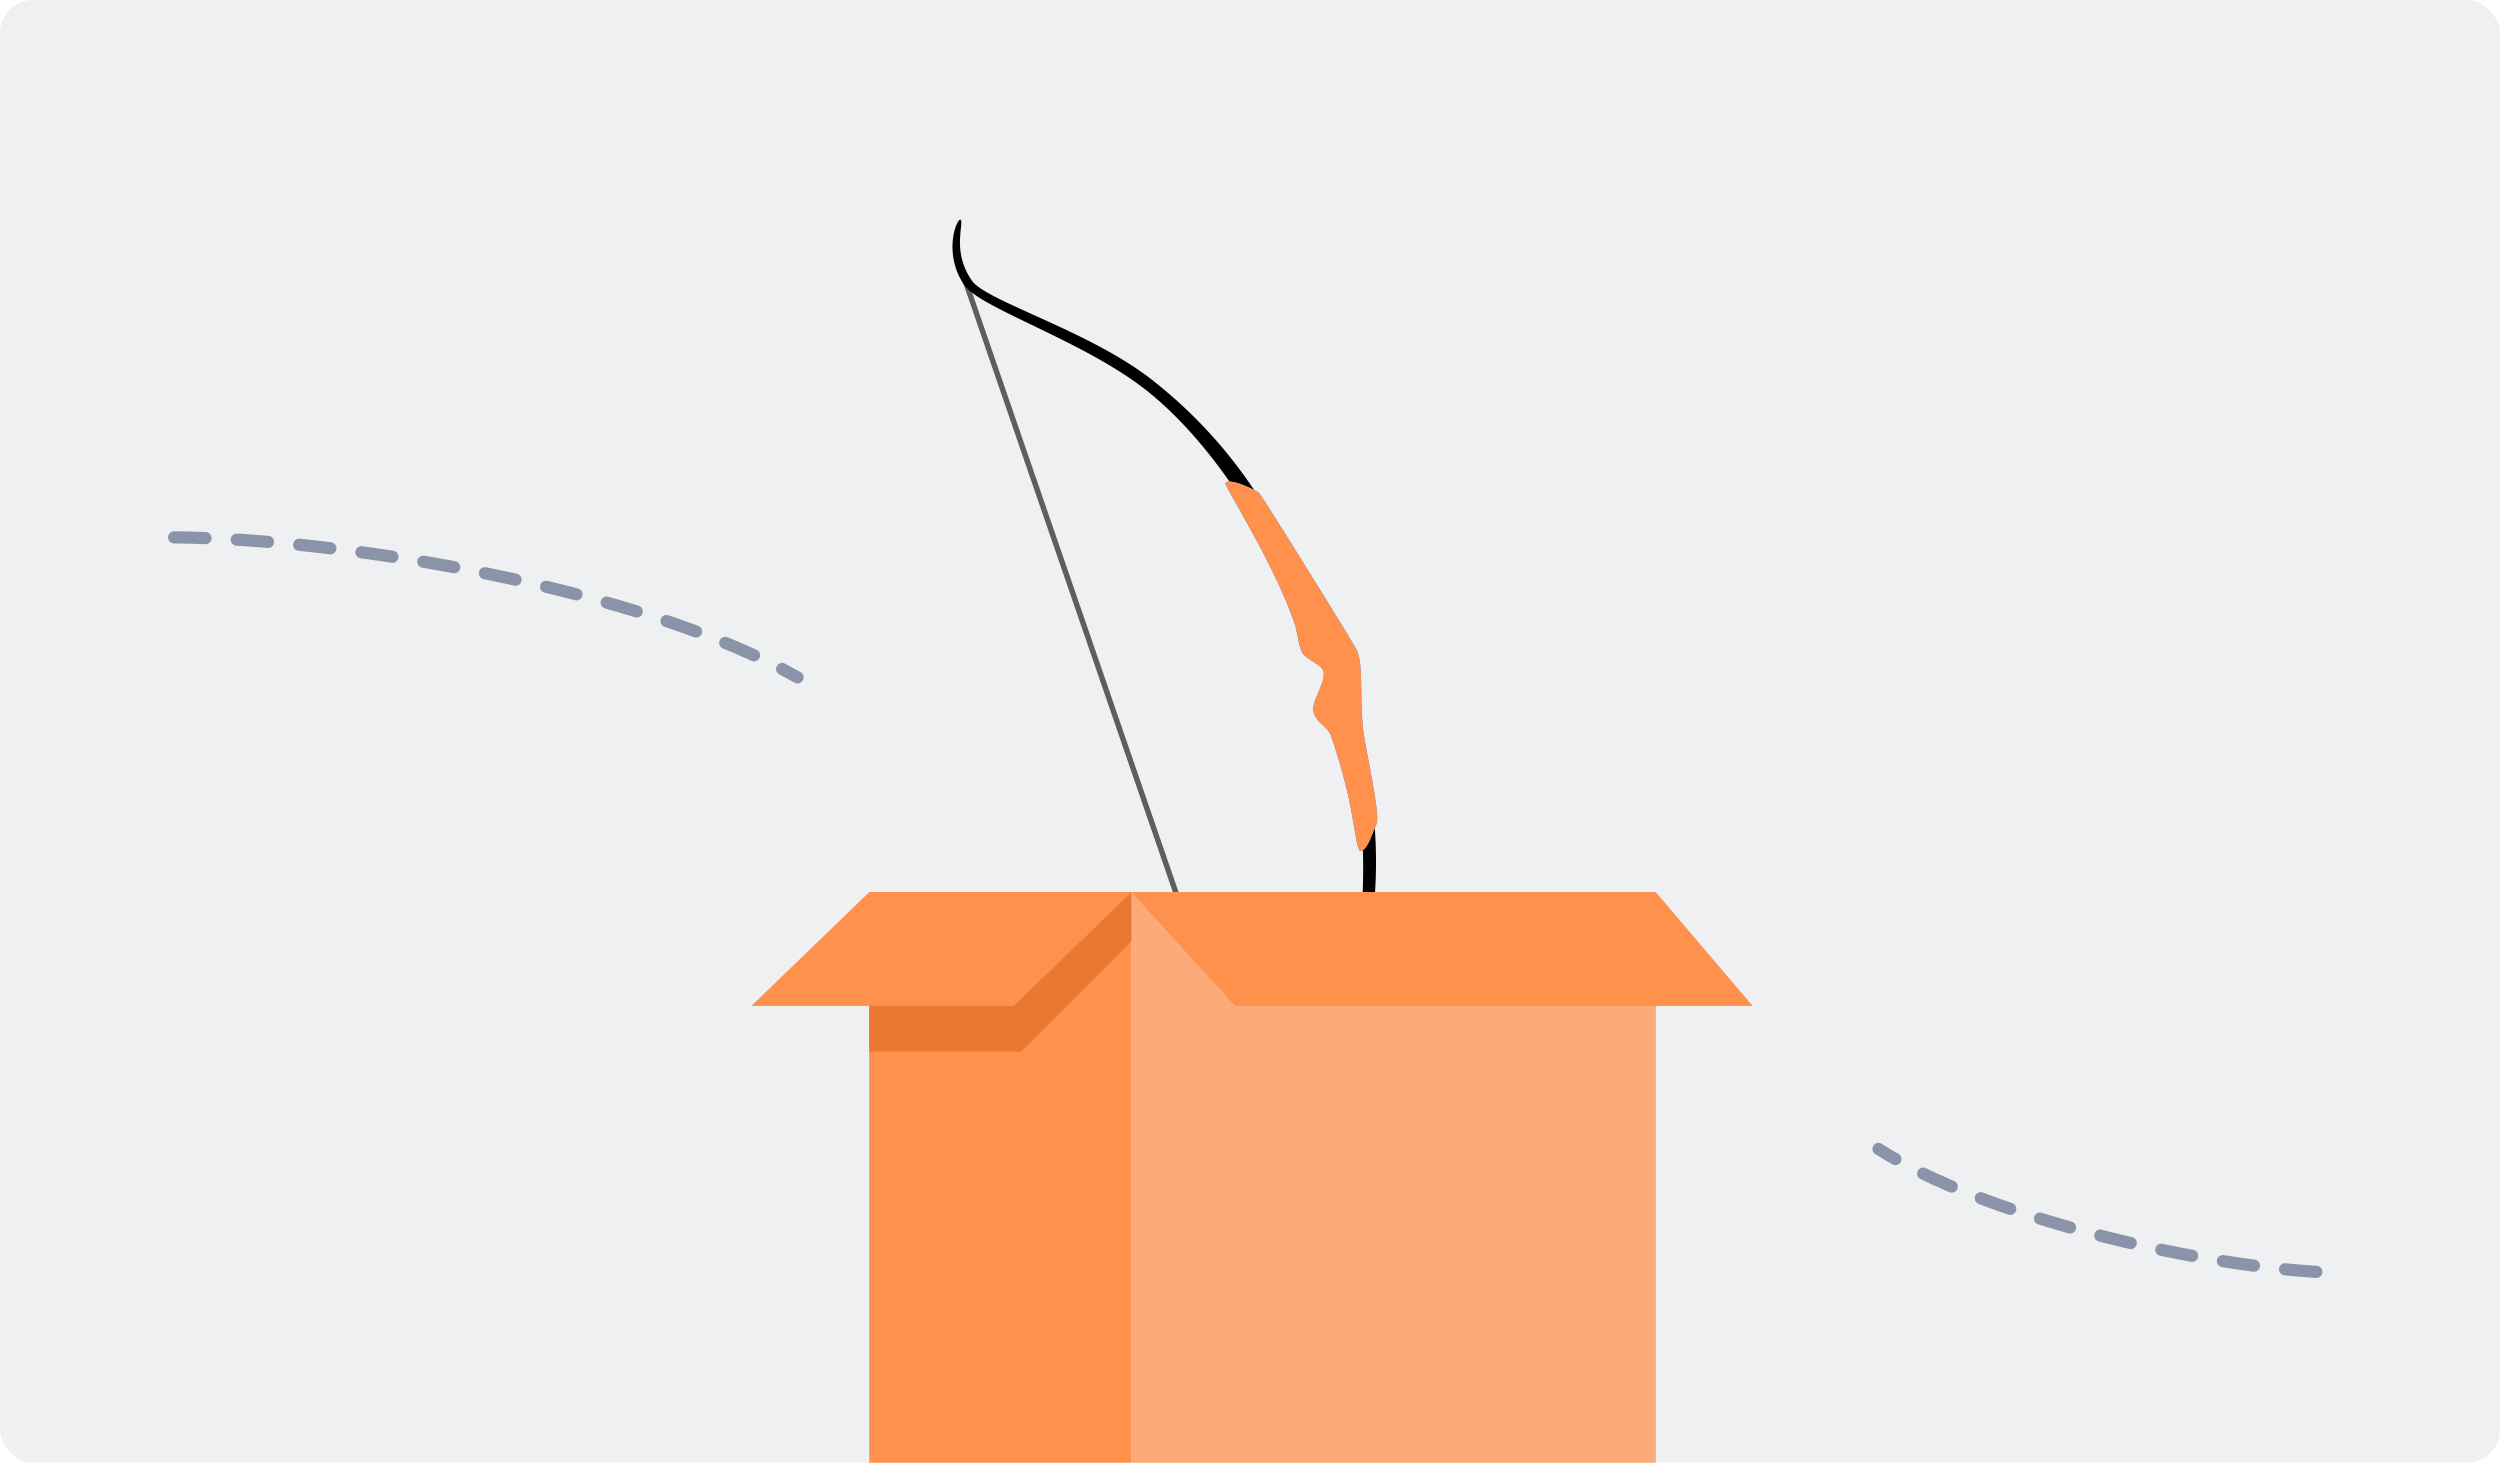 <?xml version="1.0" encoding="UTF-8"?> <svg xmlns="http://www.w3.org/2000/svg" xmlns:xlink="http://www.w3.org/1999/xlink" width="376" height="220" viewBox="0 0 376 220"><defs><clipPath id="clip-path"><rect id="Rectangle_978" data-name="Rectangle 978" width="376" height="220" rx="5" transform="translate(532 1516)" fill="rgba(15,176,247,0.1)"></rect></clipPath><clipPath id="clip-path-2"><rect id="Rectangle_1130" data-name="Rectangle 1130" width="38.316" height="159.137" fill="none"></rect></clipPath></defs><g id="Groupe_de_masques_1199" data-name="Groupe de masques 1199" transform="translate(-532 -1516)" clip-path="url(#clip-path)"><g id="Groupe_2109" data-name="Groupe 2109"><rect id="Rectangle_5" data-name="Rectangle 5" width="376" height="220" rx="5" transform="translate(532 1516)" fill="rgba(99,108,115,0.1)"></rect><g id="Groupe_2069" data-name="Groupe 2069" transform="translate(-187.7 -1275)"><g id="Groupe_2228" data-name="Groupe 2228" transform="translate(861.286 2825.004) rotate(-19)"><rect id="Rectangle_1129" data-name="Rectangle 1129" width="0.815" height="141.939" transform="translate(0.303 8.992)" fill="#5e5e5e"></rect><g id="Groupe_2226" data-name="Groupe 2226"><g id="Groupe_2225" data-name="Groupe 2225" clip-path="url(#clip-path-2)"><path id="Tracé_10853" data-name="Tracé 10853" d="M3.066.146c0,1.009-2.824,4.2-1.384,9.147,1.061,3.641,14.6,13.105,20.981,23.263A71.015,71.015,0,0,1,32.509,57H30.035s-2.287-13.2-8.874-23.522C14.658,23.29,1.4,13.534.336,9.426-1.209,3.471,3.066-.864,3.066.146" transform="translate(0 0)"></path><path id="Tracé_10854" data-name="Tracé 10854" d="M22.116,149.357C28.464,139.25,31.267,126,31.267,126H33.19a71.466,71.466,0,0,1-9.827,24.284c-6.785,10.856-20.808,20.046-21.628,23.593-1.2,5.215,1.383,7.437,1.383,8.447s-3.466-2.383-2.73-8.58c.512-4.3,14.724-13.234,21.726-24.383" transform="translate(-0.053 -23.36)"></path><path id="Tracé_10855" data-name="Tracé 10855" d="M34.132,61.949c.732-.8,4.059,2.528,4.311,3.03s6.119,26.1,6.189,27.229c.17,2.753-2.172,7.166-3.142,12.3-.572,3.024-1.573,12.3-2.578,13.309s-2.486,3.25-3.539,3.04c-.629-.125.389-3.812.914-8.516a89.944,89.944,0,0,0,.489-9.221c.033-1.595-1.437-2.493-1.32-4.387.093-1.49,3.372-3.673,3.394-5.274.017-1.238-2.094-2.624-2.137-3.891-.048-1.422.378-2.972.377-4.395,0-9.673-3.285-22.872-2.959-23.228" transform="translate(-6.324 -11.462)" fill="#407bff"></path><path id="Tracé_10856" data-name="Tracé 10856" d="M34.132,61.949c.732-.8,4.059,2.528,4.311,3.03s6.119,26.1,6.189,27.229c.17,2.753-2.172,7.166-3.142,12.3-.572,3.024-1.573,12.3-2.578,13.309s-2.486,3.25-3.539,3.04c-.629-.125.389-3.812.914-8.516a89.944,89.944,0,0,0,.489-9.221c.033-1.595-1.437-2.493-1.32-4.387.093-1.49,3.372-3.673,3.394-5.274.017-1.238-2.094-2.624-2.137-3.891-.048-1.422.378-2.972.377-4.395,0-9.673-3.285-22.872-2.959-23.228" transform="translate(-6.324 -11.462)" fill="#ff914d"></path></g></g></g><path id="Tracé_1801" data-name="Tracé 1801" d="M0,0H78.869V85.816H0Z" transform="translate(889.872 2925.184)" fill="#fcaa77"></path><path id="Tracé_10522" data-name="Tracé 10522" d="M0,0H39.44V85.816H0Z" transform="translate(850.432 2925.184)" fill="#ff914d"></path><path id="Tracé_1798" data-name="Tracé 1798" d="M57.167,59.133l0-7.353H17.732V75.758h22.81Z" transform="translate(832.7 2873.404)" fill="#eb7830"></path><path id="Tracé_1799" data-name="Tracé 1799" d="M17.732,51.78,0,68.891H39.46L57.172,51.78Z" transform="translate(832.7 2873.404)" fill="#ff914d"></path><path id="Tracé_1800" data-name="Tracé 1800" d="M136.041,51.784l0,0H57.172v.005l15.6,17.1H150.6Z" transform="translate(832.7 2873.404)" fill="#ff914d"></path></g><path id="Tracé_10523" data-name="Tracé 10523" d="M0,64.492c22.967-12,65.592-26.087,92.682-25.391" transform="matrix(0.883, 0.469, -0.469, 0.883, 588.444, 1539.875)" fill="none" stroke="#8a93a8" stroke-linecap="round" stroke-miterlimit="10" stroke-width="1.833" stroke-dasharray="4.712 4.712"></path><path id="Tracé_10524" data-name="Tracé 10524" d="M0,57.163C16.344,48.621,46.678,38.6,65.957,39.094" transform="translate(850.927 1756.285) rotate(-149)" fill="none" stroke="#8a93a8" stroke-linecap="round" stroke-miterlimit="10" stroke-width="1.833" stroke-dasharray="4.712 4.712"></path></g></g></svg> 